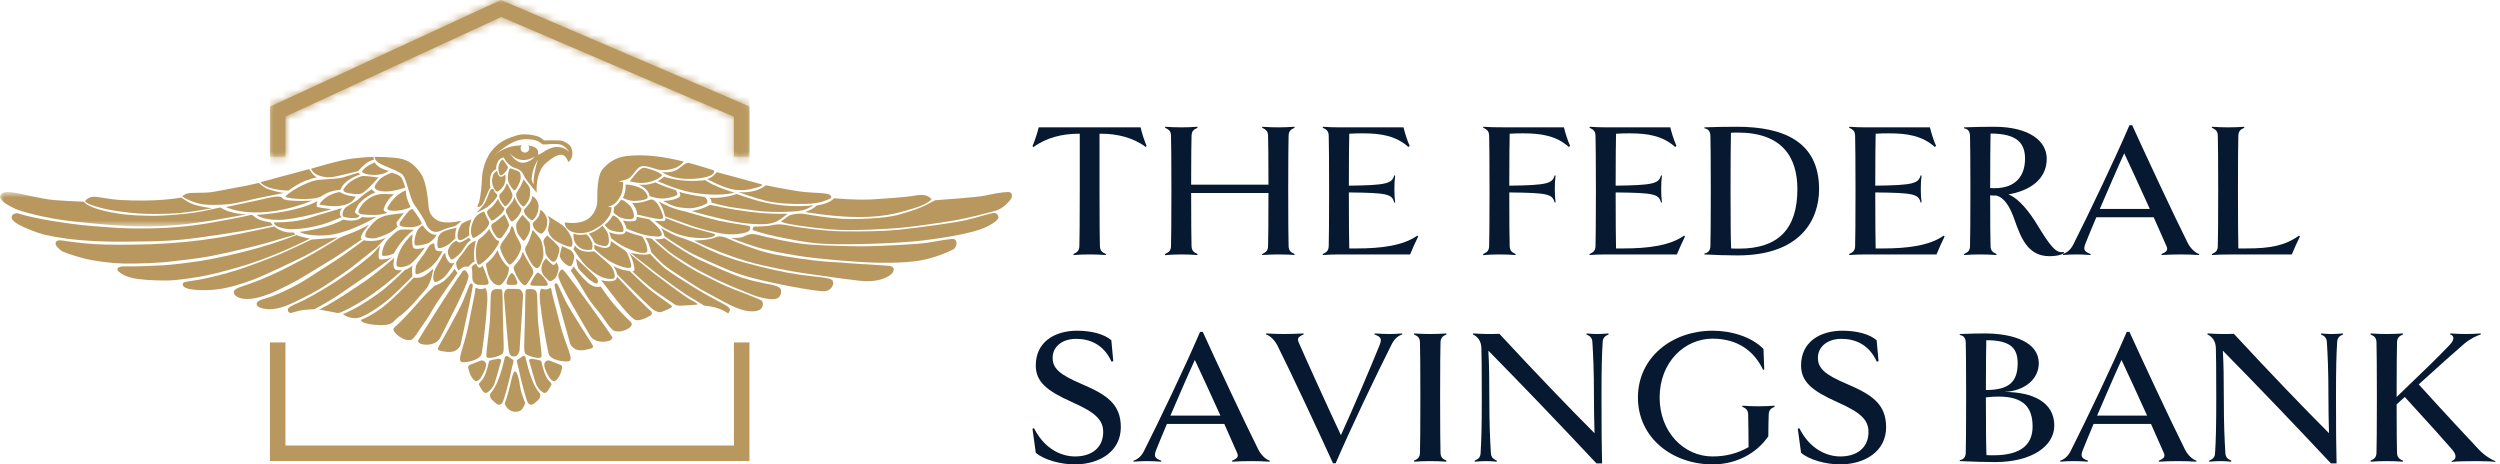 <svg xmlns="http://www.w3.org/2000/svg" width="323" height="60" viewBox="0 0 323 60" fill="none"><g clip-path="url(#clip0_20826_185655)"><path fill-rule="evenodd" clip-rule="evenodd" d="M148.015 18.982C146.388 17.755 144.261 17.279 142.333 17.279H142.058V24.664C142.058 28.544 142.083 30.996 142.107 31.798C142.133 32.398 142.383 32.598 142.884 32.823L142.859 32.949C142.258 32.898 141.407 32.874 140.781 32.874C140.131 32.874 139.33 32.898 138.704 32.949L138.679 32.823C139.204 32.574 139.429 32.398 139.455 31.798C139.48 30.996 139.505 28.544 139.505 24.664V17.279H139.254C137.327 17.279 135.15 17.78 133.522 19.007L133.397 18.881C133.672 18.255 134.073 17.054 134.198 16.453H147.364C147.49 17.054 147.865 18.231 148.141 18.857L148.015 18.982Z" fill="#061931"></path><path fill-rule="evenodd" clip-rule="evenodd" d="M167.264 32.823L167.239 32.949C166.889 32.898 165.788 32.874 165.162 32.874C164.511 32.874 163.71 32.898 163.084 32.949L163.059 32.823C163.584 32.574 163.81 32.398 163.835 31.798C163.86 31.021 163.885 28.669 163.885 24.939H153.897C153.897 28.669 153.923 31.021 153.948 31.798C153.972 32.398 154.223 32.598 154.724 32.823L154.698 32.949C154.098 32.898 153.246 32.874 152.646 32.874C151.97 32.874 151.169 32.898 150.543 32.973L150.518 32.823C151.044 32.574 151.269 32.398 151.294 31.798C151.319 30.996 151.345 28.544 151.345 24.664C151.345 20.759 151.319 18.331 151.294 17.53C151.269 16.929 151.044 16.754 150.518 16.503L150.543 16.378C151.169 16.429 151.97 16.453 152.646 16.453C153.246 16.453 154.098 16.429 154.698 16.378L154.724 16.503C154.223 16.729 153.972 16.929 153.948 17.53C153.923 18.28 153.897 20.433 153.897 23.863H163.885C163.885 20.433 163.86 18.28 163.835 17.53C163.81 16.929 163.584 16.754 163.059 16.503L163.084 16.378C163.71 16.429 164.511 16.453 165.162 16.453C165.788 16.453 166.638 16.429 167.239 16.378L167.264 16.503C166.764 16.729 166.513 16.929 166.488 17.53C166.463 18.331 166.438 20.759 166.438 24.664C166.438 28.544 166.463 30.996 166.488 31.798C166.513 32.398 166.764 32.598 167.264 32.823Z" fill="#061931"></path><path fill-rule="evenodd" clip-rule="evenodd" d="M172.997 32.874C172.347 32.874 171.545 32.898 170.919 32.949L170.895 32.824C171.42 32.574 171.645 32.398 171.67 31.798C171.695 30.997 171.721 28.544 171.721 24.663C171.721 20.759 171.695 18.33 171.67 17.53C171.645 16.929 171.42 16.755 170.895 16.504L170.919 16.378C171.545 16.428 172.347 16.453 172.997 16.453H181.332C181.508 17.154 181.807 18.156 182.134 18.857L181.958 18.983C180.331 17.53 178.378 17.229 176.076 17.229C175.525 17.229 174.925 17.229 174.324 17.279C174.299 18.28 174.273 20.708 174.273 23.987C179.23 23.938 179.855 23.687 180.131 22.66L180.256 22.686C180.181 23.287 180.156 23.712 180.156 24.414C180.156 25.139 180.181 25.565 180.256 26.14L180.131 26.166C179.855 25.064 179.23 24.914 174.273 24.864C174.273 28.343 174.299 31.272 174.324 32.098H175.324C178.378 32.098 181.282 31.748 183.11 30.446L183.234 30.547C182.96 31.096 182.459 32.198 182.183 32.874H172.997Z" fill="#061931"></path><path fill-rule="evenodd" clip-rule="evenodd" d="M202.685 18.982C201.058 17.53 199.106 17.229 196.802 17.229C196.252 17.229 195.651 17.229 195.051 17.279C195.025 18.28 195 20.759 195 23.987C199.956 23.938 200.582 23.687 200.857 22.66L200.983 22.687C200.908 23.286 200.882 23.712 200.882 24.414C200.882 25.139 200.908 25.564 200.983 26.14L200.857 26.166C200.582 25.064 199.956 24.915 195 24.864C195 28.544 195.025 30.996 195.051 31.798C195.075 32.398 195.326 32.598 195.826 32.823L195.801 32.949C195.2 32.898 194.349 32.874 193.724 32.874C193.073 32.874 192.272 32.898 191.646 32.973L191.621 32.823C192.146 32.574 192.372 32.398 192.396 31.798C192.422 30.996 192.447 28.544 192.447 24.664C192.447 20.759 192.422 18.331 192.396 17.53C192.372 16.929 192.146 16.754 191.621 16.503L191.646 16.378C192.272 16.429 193.073 16.453 194.725 16.453H202.059C202.234 17.154 202.534 18.156 202.86 18.857L202.685 18.982Z" fill="#061931"></path><path fill-rule="evenodd" clip-rule="evenodd" d="M207.466 32.874C206.815 32.874 206.015 32.898 205.389 32.949L205.363 32.824C205.889 32.574 206.115 32.398 206.139 31.798C206.164 30.997 206.19 28.544 206.19 24.663C206.19 20.759 206.164 18.33 206.139 17.53C206.115 16.929 205.889 16.755 205.363 16.504L205.389 16.378C206.015 16.428 206.815 16.453 207.466 16.453H215.802C215.977 17.154 216.278 18.156 216.602 18.857L216.428 18.983C214.8 17.53 212.848 17.229 210.545 17.229C209.994 17.229 209.394 17.229 208.793 17.279C208.768 18.28 208.742 20.708 208.742 23.987C213.698 23.938 214.324 23.687 214.6 22.66L214.725 22.686C214.65 23.287 214.625 23.712 214.625 24.414C214.625 25.139 214.65 25.565 214.725 26.14L214.6 26.166C214.324 25.064 213.698 24.914 208.742 24.864C208.742 28.343 208.768 31.272 208.793 32.098H209.794C212.848 32.098 215.751 31.748 217.579 30.446L217.703 30.547C217.429 31.096 216.928 32.198 216.652 32.874H207.466Z" fill="#061931"></path><path fill-rule="evenodd" clip-rule="evenodd" d="M224.513 17.129C224.238 17.129 223.962 17.129 223.637 17.154C223.612 18.756 223.586 20.433 223.586 24.664C223.586 28.544 223.612 30.996 223.661 32.098C224.012 32.123 224.338 32.123 224.688 32.123C229.769 32.123 232.222 29.57 232.222 24.439C232.222 20.259 230.22 17.129 224.513 17.129ZM224.513 32.999C223.011 32.999 221.734 32.949 220.208 32.874V32.748C220.683 32.673 220.958 32.398 220.983 31.798C221.008 30.996 221.034 28.544 221.034 24.664C221.034 20.759 221.008 18.331 220.983 17.53C220.958 16.929 220.683 16.653 220.208 16.579V16.453C221.309 16.404 222.986 16.378 224.438 16.378C230.32 16.378 235.026 18.231 235.026 24.439C235.026 28.443 232.573 32.999 224.513 32.999Z" fill="#061931"></path><path fill-rule="evenodd" clip-rule="evenodd" d="M241.008 32.874C240.357 32.874 239.557 32.898 238.931 32.949L238.905 32.824C239.431 32.574 239.657 32.398 239.681 31.798C239.706 30.997 239.732 28.544 239.732 24.663C239.732 20.759 239.706 18.33 239.681 17.53C239.657 16.929 239.431 16.755 238.905 16.504L238.931 16.378C239.557 16.428 240.357 16.453 241.008 16.453H249.344C249.519 17.154 249.82 18.156 250.144 18.857L249.97 18.983C248.342 17.53 246.39 17.229 244.087 17.229C243.536 17.229 242.936 17.229 242.335 17.279C242.31 18.28 242.284 20.708 242.284 23.987C247.24 23.938 247.866 23.687 248.142 22.66L248.267 22.686C248.192 23.287 248.167 23.712 248.167 24.414C248.167 25.139 248.192 25.565 248.267 26.14L248.142 26.166C247.866 25.064 247.24 24.914 242.284 24.864C242.284 28.343 242.31 31.272 242.335 32.098H243.336C246.39 32.098 249.293 31.748 251.121 30.446L251.245 30.547C250.971 31.096 250.47 32.198 250.194 32.874H241.008Z" fill="#061931"></path><path fill-rule="evenodd" clip-rule="evenodd" d="M257.129 24.289C257.354 24.313 257.53 24.313 257.705 24.313C260.458 24.313 261.635 22.687 261.635 20.508C261.635 18.48 260.583 17.255 257.179 17.255C257.154 18.255 257.129 21.409 257.129 24.289ZM266.666 32.698C266.215 33.024 265.365 33.099 264.788 33.099C261.96 33.099 261.084 30.671 260.258 28.343C259.732 26.841 259.006 25.514 257.905 25.265C257.63 25.265 257.379 25.265 257.129 25.239C257.129 28.544 257.154 30.996 257.179 31.798C257.204 32.398 257.455 32.598 257.955 32.823L257.93 32.949C257.329 32.898 256.478 32.874 255.828 32.874C255.202 32.874 254.401 32.898 253.775 32.949L253.75 32.823C254.275 32.574 254.501 32.398 254.525 31.798C254.551 30.996 254.576 28.544 254.576 24.664C254.576 20.759 254.551 18.331 254.525 17.53C254.501 16.929 254.226 16.653 253.75 16.579V16.453C254.851 16.404 256.453 16.378 257.63 16.378C262.235 16.378 264.438 18.255 264.438 20.508C264.438 23.212 262.185 24.664 259.482 25.115C260.858 25.64 262.235 27.418 263.261 29.119C264.963 31.922 265.689 32.774 266.64 32.548L266.666 32.698Z" fill="#061931"></path><path fill-rule="evenodd" clip-rule="evenodd" d="M277.754 26.992C276.579 24.414 275.251 21.484 274.45 19.807C273.625 21.585 272.398 24.439 271.297 26.992H277.754ZM284.138 32.824L284.112 32.949C283.386 32.898 282.51 32.874 281.759 32.874C281.009 32.874 279.932 32.898 279.282 32.949L279.256 32.824C279.958 32.523 280.133 32.299 279.907 31.798C279.657 31.222 279.031 29.795 278.255 28.068H270.846C270.27 29.419 269.795 30.596 269.469 31.397C269.119 32.272 269.269 32.499 270.12 32.824L270.095 32.949C269.469 32.898 268.869 32.874 268.268 32.874C267.642 32.874 267.117 32.898 266.541 32.949L266.516 32.824C266.991 32.674 267.492 32.323 267.867 31.598C269.995 27.367 273.249 20.558 275.126 16.177H275.477C277.128 19.807 280.883 27.867 282.66 31.397C283.036 32.122 283.637 32.674 284.138 32.824Z" fill="#061931"></path><path fill-rule="evenodd" clip-rule="evenodd" d="M297.154 30.547C296.879 31.096 296.378 32.197 296.103 32.874H288.744C287.217 32.874 286.416 32.898 285.791 32.949L285.765 32.823C286.291 32.574 286.517 32.424 286.541 31.798C286.566 30.996 286.591 28.544 286.591 24.664C286.591 20.759 286.566 18.331 286.541 17.53C286.517 16.929 286.291 16.754 285.765 16.503L285.791 16.378C286.416 16.429 287.217 16.453 287.892 16.453C288.493 16.453 289.345 16.429 289.945 16.378L289.97 16.503C289.47 16.729 289.219 16.929 289.195 17.53C289.169 18.331 289.144 20.759 289.144 24.664C289.144 28.544 289.169 30.47 289.195 32.098H290.27C293.299 32.098 295.202 31.748 297.03 30.445L297.154 30.547Z" fill="#061931"></path><path fill-rule="evenodd" clip-rule="evenodd" d="M138.854 60C137.051 60 134.898 59.425 133.822 58.499L133.396 55.394L133.597 55.32C134.924 57.973 137.076 58.973 138.903 58.973C141.031 58.973 142.533 57.847 142.533 55.82C142.533 54.193 141.457 53.266 138.478 51.939C135.174 50.463 133.822 49.286 133.822 47.209C133.822 44.205 136.225 42.728 139.179 42.728C141.056 42.728 142.684 43.18 143.585 43.956L143.835 46.659L143.609 46.734C142.608 44.507 140.806 43.78 139.054 43.78C137.126 43.78 136 44.881 136 46.208C136 47.585 136.851 48.385 139.805 49.637C142.959 50.989 144.811 52.19 144.811 55.194C144.811 58.323 142.058 60 138.854 60Z" fill="#061931"></path><path fill-rule="evenodd" clip-rule="evenodd" d="M157.677 53.693C156.501 51.115 155.173 48.185 154.373 46.508C153.547 48.286 152.32 51.14 151.219 53.693H157.677ZM164.06 59.524L164.035 59.65C163.309 59.599 162.433 59.575 161.682 59.575C160.931 59.575 159.855 59.599 159.204 59.65L159.178 59.524C159.88 59.224 160.055 59 159.829 58.499C159.579 57.922 158.953 56.496 158.178 54.769H150.768C150.192 56.12 149.717 57.297 149.391 58.098C149.041 58.973 149.192 59.2 150.042 59.524L150.017 59.65C149.391 59.599 148.791 59.575 148.19 59.575C147.564 59.575 147.039 59.599 146.463 59.65L146.438 59.524C146.914 59.374 147.415 59.024 147.789 58.299C149.918 54.068 153.172 47.259 155.049 42.878H155.399C157.051 46.508 160.806 54.568 162.583 58.098C162.959 58.823 163.559 59.374 164.06 59.524Z" fill="#061931"></path><path fill-rule="evenodd" clip-rule="evenodd" d="M181.182 43.204C180.706 43.354 180.206 43.705 179.83 44.431C177.702 48.661 174.449 55.469 172.571 59.85H172.221C170.568 56.221 166.813 48.16 165.036 44.63C164.662 43.905 164.06 43.354 163.56 43.204L163.585 43.079C164.311 43.129 165.337 43.154 165.837 43.154C166.338 43.154 167.765 43.129 168.415 43.079L168.441 43.204C167.74 43.504 167.565 43.731 167.79 44.231C168.415 45.708 171.77 53.092 173.247 56.221C174.648 53.191 177.252 47.059 178.228 44.63C178.578 43.755 178.428 43.531 177.577 43.204L177.602 43.079C178.379 43.129 179.079 43.154 179.58 43.154C180.08 43.154 180.506 43.129 181.156 43.079L181.182 43.204Z" fill="#061931"></path><path fill-rule="evenodd" clip-rule="evenodd" d="M186.865 59.65C186.264 59.599 185.412 59.575 184.787 59.575C184.137 59.575 183.335 59.599 182.709 59.65L182.685 59.524C183.21 59.275 183.436 59.099 183.46 58.499C183.485 57.697 183.511 55.245 183.511 51.364C183.511 47.459 183.485 45.031 183.46 44.231C183.436 43.63 183.21 43.455 182.685 43.204L182.709 43.079C183.335 43.13 184.137 43.154 184.787 43.154C185.412 43.154 186.264 43.13 186.865 43.079L186.89 43.204C186.388 43.429 186.138 43.63 186.114 44.231C186.089 45.031 186.063 47.459 186.063 51.364C186.063 55.245 186.089 57.697 186.114 58.499C186.138 59.099 186.388 59.299 186.89 59.524L186.865 59.65Z" fill="#061931"></path><path fill-rule="evenodd" clip-rule="evenodd" d="M207.84 43.204C207.34 43.429 207.09 43.63 207.064 44.231C206.964 45.858 206.915 47.459 206.915 51.364C206.915 55.245 206.94 58.248 206.99 59.874H206.264C201.432 54.718 196.878 49.963 192.296 45.307C192.396 46.959 192.422 48.836 192.422 51.364C192.422 54.994 192.522 56.871 192.622 58.499C192.647 59.099 192.922 59.299 193.398 59.524L193.373 59.65C192.897 59.599 192.396 59.575 191.996 59.575C191.621 59.575 191.145 59.599 190.544 59.65L190.519 59.524C191.045 59.275 191.27 59.099 191.295 58.499C191.395 56.871 191.446 55.245 191.446 51.364C191.446 47.459 191.42 45.657 191.395 44.981C191.371 44.081 190.944 43.504 190.294 43.204L190.319 43.079C191.17 43.129 191.82 43.154 192.222 43.154C192.722 43.154 193.223 43.154 193.723 43.129C198.429 48.211 202.784 52.741 206.013 55.97C205.964 54.568 205.939 52.592 205.939 51.364C205.939 47.735 205.838 45.858 205.738 44.231C205.713 43.63 205.438 43.429 204.962 43.204L204.987 43.079C205.463 43.129 205.964 43.154 206.364 43.154C206.739 43.154 207.215 43.129 207.816 43.079L207.84 43.204Z" fill="#061931"></path><path fill-rule="evenodd" clip-rule="evenodd" d="M229.293 52.541C228.792 52.766 228.542 52.966 228.517 53.568C228.492 54.344 228.467 55.37 228.467 56.371C226.89 58.649 224.262 60 221.258 60C216.102 60 211.621 56.595 211.621 51.364C211.621 46.109 216.102 42.728 221.258 42.728C223.736 42.728 226.314 43.53 227.841 45.082L227.941 47.735L227.792 47.785C226.615 45.307 224.462 43.755 221.258 43.755C217.654 43.755 214.425 46.783 214.425 51.364C214.425 55.87 217.604 58.973 221.258 58.973C223.01 58.973 224.488 58.574 225.914 57.772C225.914 56.697 225.889 54.344 225.864 53.568C225.84 52.966 225.613 52.792 225.088 52.541L225.113 52.416C225.739 52.466 226.54 52.491 227.191 52.491C227.816 52.491 228.667 52.466 229.268 52.416L229.293 52.541Z" fill="#061931"></path><path fill-rule="evenodd" clip-rule="evenodd" d="M237.73 60C235.927 60 233.774 59.425 232.698 58.499L232.272 55.394L232.473 55.32C233.8 57.973 235.952 58.973 237.779 58.973C239.907 58.973 241.409 57.847 241.409 55.82C241.409 54.193 240.333 53.266 237.354 51.939C234.05 50.463 232.698 49.286 232.698 47.209C232.698 44.205 235.101 42.728 238.055 42.728C239.932 42.728 241.56 43.18 242.461 43.956L242.711 46.659L242.485 46.734C241.484 44.507 239.682 43.78 237.93 43.78C236.002 43.78 234.876 44.881 234.876 46.208C234.876 47.585 235.727 48.385 238.681 49.637C241.835 50.989 243.687 52.19 243.687 55.194C243.687 58.323 240.934 60 237.73 60Z" fill="#061931"></path><path fill-rule="evenodd" clip-rule="evenodd" d="M258.205 51.239C257.704 51.239 257.154 51.265 256.578 51.34V51.741C256.578 55.244 256.603 57.697 256.653 58.799C256.954 58.823 257.279 58.823 257.554 58.823C261.309 58.823 262.61 57.272 262.61 55.119C262.61 52.691 261.509 51.239 258.205 51.239ZM256.629 43.956C256.603 45.456 256.578 47.134 256.578 50.388C259.506 50.388 260.683 49.387 260.683 46.935C260.683 44.956 259.733 43.956 256.629 43.956ZM257.78 59.7C256.503 59.7 254.726 59.65 253.199 59.575V59.449C253.675 59.374 253.95 59.099 253.975 58.499C254 57.697 254.025 55.244 254.025 51.364C254.025 47.46 254 45.031 253.975 44.231C253.95 43.63 253.675 43.355 253.199 43.279V43.154C254.301 43.105 255.977 43.079 256.378 43.079C260.258 43.079 263.412 44.256 263.412 46.935C263.412 48.962 261.61 50.514 258.956 50.639C262.636 50.639 265.414 51.966 265.414 54.969C265.414 57.722 262.385 59.7 257.78 59.7Z" fill="#061931"></path><path fill-rule="evenodd" clip-rule="evenodd" d="M277.404 53.693C276.228 51.115 274.9 48.185 274.1 46.508C273.274 48.286 272.048 51.14 270.946 53.693H277.404ZM283.787 59.524L283.762 59.65C283.036 59.599 282.16 59.575 281.409 59.575C280.658 59.575 279.582 59.599 278.931 59.65L278.906 59.524C279.607 59.224 279.782 59 279.556 58.499C279.306 57.922 278.68 56.496 277.905 54.769H270.495C269.919 56.12 269.444 57.297 269.118 58.098C268.768 58.973 268.919 59.2 269.769 59.524L269.744 59.65C269.118 59.599 268.518 59.575 267.917 59.575C267.291 59.575 266.766 59.599 266.19 59.65L266.166 59.524C266.641 59.374 267.142 59.024 267.517 58.299C269.645 54.068 272.899 47.259 274.776 42.878H275.126C276.778 46.508 280.533 54.568 282.31 58.098C282.686 58.823 283.286 59.374 283.787 59.524Z" fill="#061931"></path><path fill-rule="evenodd" clip-rule="evenodd" d="M302.735 43.204C302.235 43.429 301.985 43.63 301.96 44.231C301.859 45.858 301.81 47.459 301.81 51.364C301.81 55.245 301.835 58.248 301.885 59.874H301.159C296.328 54.718 291.773 49.963 287.191 45.307C287.291 46.959 287.317 48.836 287.317 51.364C287.317 54.994 287.417 56.871 287.517 58.499C287.542 59.099 287.817 59.299 288.293 59.524L288.268 59.65C287.792 59.599 287.291 59.575 286.892 59.575C286.516 59.575 286.04 59.599 285.439 59.65L285.414 59.524C285.94 59.275 286.165 59.099 286.19 58.499C286.29 56.871 286.341 55.245 286.341 51.364C286.341 47.459 286.315 45.657 286.29 44.981C286.266 44.081 285.839 43.504 285.189 43.204L285.214 43.079C286.065 43.129 286.715 43.154 287.117 43.154C287.617 43.154 288.118 43.154 288.618 43.129C293.324 48.211 297.679 52.741 300.908 55.97C300.859 54.568 300.834 52.592 300.834 51.364C300.834 47.735 300.734 45.858 300.633 44.231C300.608 43.63 300.333 43.429 299.857 43.204L299.882 43.079C300.358 43.129 300.859 43.154 301.259 43.154C301.634 43.154 302.11 43.129 302.711 43.079L302.735 43.204Z" fill="#061931"></path><path fill-rule="evenodd" clip-rule="evenodd" d="M322.412 59.575L322.386 59.674C321.936 59.599 320.359 59.575 319.858 59.575C319.383 59.575 317.205 59.599 316.78 59.674L316.754 59.575C317.33 59.35 317.48 58.874 316.829 58.098C315.753 56.847 313.926 54.819 310.697 51.29C310.371 51.589 310.021 51.915 309.645 52.241C309.645 55.619 309.671 57.748 309.696 58.499C309.721 59.099 309.971 59.299 310.472 59.525L310.447 59.65C309.846 59.599 308.994 59.575 308.37 59.575C307.718 59.575 306.917 59.599 306.292 59.65L306.266 59.525C306.792 59.275 307.018 59.099 307.042 58.499C307.067 57.697 307.093 55.244 307.093 51.364C307.093 47.46 307.067 45.031 307.042 44.231C307.018 43.63 306.792 43.456 306.266 43.205L306.292 43.079C306.917 43.129 307.718 43.154 308.37 43.154C308.994 43.154 309.846 43.129 310.447 43.079L310.472 43.205C309.971 43.429 309.721 43.63 309.696 44.231C309.671 45.031 309.645 47.435 309.645 51.29C313.075 48.011 315.252 45.882 316.479 44.581C317.155 43.881 317.104 43.379 316.555 43.205L316.579 43.079C317.255 43.129 318.056 43.154 318.556 43.154C319.032 43.154 319.908 43.129 320.509 43.079L320.534 43.205C320.058 43.355 319.182 43.731 318.356 44.431C316.704 45.882 315.603 46.834 312.499 49.663C315.853 53.367 318.807 56.521 320.284 58.098C320.96 58.823 321.936 59.425 322.412 59.575Z" fill="#061931"></path><mask id="mask0_20826_185655" style="mask-type:luminance" maskUnits="userSpaceOnUse" x="34" y="0" width="63" height="21"><path d="M34.877 0H96.829V20.262H34.877V0Z" fill="#B8985F"></path></mask><g mask="url(#mask0_20826_185655)"><path fill-rule="evenodd" clip-rule="evenodd" d="M34.877 13.778V20.262H36.88V15.06L64.758 2.193L94.827 15.078V20.262H96.829V13.758L64.729 0L34.877 13.778Z" fill="#B8985F"></path></g><mask id="mask1_20826_185655" style="mask-type:luminance" maskUnits="userSpaceOnUse" x="34" y="0" width="63" height="21"><path d="M64.729 0L34.877 13.777V20.262H36.88V15.059L64.758 2.193L94.827 15.079V20.262H96.829V13.758L64.729 0Z" fill="#B8985F"></path></mask><g mask="url(#mask1_20826_185655)"><path fill-rule="evenodd" clip-rule="evenodd" d="M34.877 21.857H96.829V0H34.877V21.857Z" fill="#B8985F"></path></g><path fill-rule="evenodd" clip-rule="evenodd" d="M94.827 44.242V57.559H36.88V44.242H34.877V59.562H96.829V44.242H94.827Z" fill="#B8985F"></path><path fill-rule="evenodd" clip-rule="evenodd" d="M60.701 47.144C60.542 47.207 60.453 47.376 60.493 47.542C60.563 47.833 60.686 48.277 60.841 48.558C61.086 49.005 61.332 49.251 61.522 49.239C61.712 49.228 61.992 49.094 62.282 48.535C62.424 48.262 62.768 47.672 62.804 47.162C62.835 46.722 62.37 46.422 61.984 46.636L60.701 47.144Z" fill="#B8985F"></path><path fill-rule="evenodd" clip-rule="evenodd" d="M62.147 49.261C62.058 49.348 61.819 49.579 61.873 49.69C61.951 49.852 62.069 50.081 62.203 50.274C62.428 50.6 62.616 50.956 63.041 50.654C63.465 50.352 63.722 49.95 63.856 49.637C63.965 49.383 64.545 47.346 64.758 46.592C64.802 46.436 64.604 46.387 64.448 46.344L63.702 46.474C63.411 46.604 63.216 46.474 63.151 46.798C63.004 47.535 62.665 48.754 62.147 49.261Z" fill="#B8985F"></path><path fill-rule="evenodd" clip-rule="evenodd" d="M63.313 51.012C63.313 51.012 63.254 51.342 63.573 51.661C63.897 51.985 64.177 52.207 64.303 52.252C64.642 52.374 64.844 52.207 64.999 51.855C65.166 51.474 65.615 49.78 65.842 48.873C65.923 48.548 66.134 47.462 66.338 46.736C66.37 46.62 66.32 46.501 66.217 46.44C66.068 46.353 65.849 46.215 65.648 46.053C65.498 45.932 65.264 45.989 65.221 46.177C64.221 50.591 63.346 50.558 63.313 51.012Z" fill="#B8985F"></path><path fill-rule="evenodd" clip-rule="evenodd" d="M72.419 47.144C72.578 47.207 72.667 47.376 72.627 47.542C72.557 47.833 72.434 48.277 72.279 48.558C72.033 49.005 71.788 49.251 71.597 49.239C71.407 49.228 71.128 49.094 70.838 48.535C70.696 48.262 70.351 47.672 70.315 47.162C70.284 46.722 70.75 46.422 71.135 46.636L72.419 47.144Z" fill="#B8985F"></path><path fill-rule="evenodd" clip-rule="evenodd" d="M70.973 49.261C71.061 49.348 71.3 49.579 71.247 49.69C71.169 49.852 71.05 50.081 70.917 50.274C70.692 50.6 70.504 50.956 70.079 50.654C69.654 50.352 69.398 49.95 69.263 49.637C69.154 49.383 68.575 47.346 68.362 46.592C68.318 46.436 68.515 46.387 68.672 46.344L69.417 46.474C69.709 46.604 69.903 46.474 69.969 46.798C70.115 47.535 70.455 48.754 70.973 49.261Z" fill="#B8985F"></path><path fill-rule="evenodd" clip-rule="evenodd" d="M69.806 51.012C69.806 51.012 69.866 51.342 69.547 51.661C69.223 51.985 68.943 52.207 68.816 52.252C68.477 52.374 68.275 52.207 68.12 51.855C67.953 51.474 67.504 49.78 67.278 48.873C67.197 48.548 66.985 47.462 66.782 46.736C66.749 46.62 66.799 46.501 66.903 46.44C67.052 46.353 67.271 46.215 67.472 46.053C67.622 45.932 67.856 45.989 67.899 46.177C68.899 50.591 69.774 50.558 69.806 51.012Z" fill="#B8985F"></path><path fill-rule="evenodd" clip-rule="evenodd" d="M65.939 49.651C65.939 49.651 66.245 48.023 66.523 47.997C66.879 47.965 67.106 49.391 67.106 49.391C67.106 49.391 67.236 50.331 67.401 50.833C67.559 51.312 67.852 52.049 67.852 52.049C67.852 52.049 67.77 52.366 67.625 52.601C67.48 52.835 67.423 52.945 67.178 53.079C66.932 53.213 66.462 53.258 66.138 53.124C65.814 52.99 65.63 52.839 65.447 52.598C65.256 52.347 65.207 52.115 65.207 52.115C65.207 52.115 65.535 51.373 65.939 49.651Z" fill="#B8985F"></path><path fill-rule="evenodd" clip-rule="evenodd" d="M45.627 20.47C43.838 20.673 40.191 21.804 40.191 21.804C40.292 22.091 40.63 22.445 41.019 22.614C41.406 22.783 42.132 22.952 42.74 22.901C43.348 22.851 46.269 22.108 46.269 22.108C47.518 20.622 48.278 20.673 48.278 20.673V20.267C48.278 20.267 47.417 20.267 45.627 20.47Z" fill="#B8985F"></path><path fill-rule="evenodd" clip-rule="evenodd" d="M33.64 23.543C34.467 24.607 37.287 24.624 37.287 24.624C37.405 24.505 37.843 24.184 38.756 23.679C39.668 23.172 40.951 22.911 40.951 22.911C40.41 22.7 39.954 21.838 39.954 21.838L33.64 23.543Z" fill="#B8985F"></path><path fill-rule="evenodd" clip-rule="evenodd" d="M31.343 24.083C30.922 24.134 28.254 24.691 27.309 24.826C26.363 24.962 24.81 24.86 24.286 24.979C23.763 25.096 23.544 25.383 23.544 25.383C23.982 25.704 25.113 26.227 26.11 26.38C27.106 26.532 28.389 26.481 29.503 26.38C30.617 26.278 32.678 25.721 33.64 25.535C34.602 25.349 36.679 24.928 36.679 24.928C36.071 24.86 35.177 24.624 34.619 24.422C34.062 24.218 33.42 23.627 33.42 23.627C33.42 23.627 31.766 24.033 31.343 24.083Z" fill="#B8985F"></path><path fill-rule="evenodd" clip-rule="evenodd" d="M11.91 25.434C11.302 25.535 10.981 25.974 10.981 25.974C11.15 26.262 11.826 26.548 13.227 26.903C14.628 27.258 16.688 27.494 17.837 27.579C18.985 27.662 21.491 27.692 23.323 27.511C25.152 27.33 27.41 26.903 27.41 26.903C27.089 26.869 25.704 26.666 24.927 26.38C24.151 26.093 23.442 25.518 23.442 25.518C23.442 25.518 22.733 25.67 21.146 25.805C19.558 25.941 17.397 25.941 15.608 25.84C14.014 25.749 12.809 25.418 12.135 25.418C12.052 25.418 11.977 25.423 11.91 25.434Z" fill="#B8985F"></path><mask id="mask2_20826_185655" style="mask-type:luminance" maskUnits="userSpaceOnUse" x="0" y="24" width="32" height="6"><path d="M0 24.808H31.902V29.256H0V24.808Z" fill="#B8985F"></path></mask><g mask="url(#mask2_20826_185655)"><path fill-rule="evenodd" clip-rule="evenodd" d="M0.04 25.248C-0.264 25.873 1.239 26.632 1.947 26.97C2.657 27.308 5.977 28.246 9.597 28.625C13.463 29.031 16.89 29.357 20.322 29.227C24.146 29.081 26.711 28.638 31.902 27.688C31.902 27.688 29.791 27.696 28.474 26.801C28.474 26.801 26.261 27.308 25.096 27.477C23.931 27.646 21.315 27.883 20.014 27.883C18.715 27.883 16.823 27.835 15.388 27.614C13.953 27.393 11.437 26.886 10.829 26.059C10.829 26.059 7.436 25.941 6.186 25.755C4.937 25.569 2.404 24.962 1.88 24.894C1.65 24.864 1.324 24.808 1.006 24.808C0.603 24.808 0.21 24.899 0.04 25.248Z" fill="#B8985F"></path></g><path fill-rule="evenodd" clip-rule="evenodd" d="M1.509 28.135C1.576 28.71 2.821 29.268 4.093 29.773C5.325 30.263 6.219 30.499 8.55 30.82C10.88 31.141 13.666 31.259 16.282 31.225C18.9 31.192 21.088 31.197 23.543 30.955C26.126 30.701 30.55 29.976 31.732 29.773C32.914 29.57 35.244 29.097 35.244 29.097C35.244 29.097 35.041 28.862 34.974 28.726C34.974 28.726 33.505 28.558 32.914 28.034C32.914 28.034 32.661 27.747 32.458 27.764C32.255 27.781 31.546 28 30.178 28.237C28.811 28.473 26.143 29.086 22.918 29.336C19.693 29.587 18.072 29.503 16.756 29.503C15.439 29.503 11.741 29.205 10.457 29.064C9.029 28.907 4.767 28.355 2.235 27.545C2.235 27.545 1.442 27.561 1.509 28.135Z" fill="#B8985F"></path><path fill-rule="evenodd" clip-rule="evenodd" d="M28.338 30.685C25.487 31.155 22.545 31.441 19.66 31.547C16.688 31.655 13.7 31.631 12.298 31.547C10.897 31.462 8.871 31.208 8.043 31.074C7.216 30.938 7.132 31.352 7.199 31.593C7.266 31.833 7.774 32.356 8.195 32.543C8.617 32.728 10.019 33.184 11.049 33.438C12.079 33.691 14.037 33.994 15.929 34.045C17.82 34.096 20.64 33.943 21.568 33.842C22.496 33.741 25.35 33.438 27.173 33.1C28.997 32.762 33.64 31.648 34.45 31.394C35.261 31.141 38.148 30.314 38.148 30.314L37.929 30.026C37.929 30.026 36.578 30.24 35.447 29.255C35.447 29.255 31.258 30.205 28.338 30.685Z" fill="#B8985F"></path><path fill-rule="evenodd" clip-rule="evenodd" d="M35.468 31.386C34.48 31.696 33.195 32.101 31.453 32.538C29.712 32.975 27.224 33.52 25.736 33.741C24.248 33.963 22.049 34.231 21.127 34.273C20.442 34.304 17.378 34.467 16.232 34.417C15.086 34.366 15.042 34.811 15.288 35.045C15.536 35.28 16.224 35.852 17.87 36.054C19.516 36.256 20.909 36.24 21.854 36.232C22.8 36.223 25.254 35.868 26.413 35.641C28.224 35.286 30.961 34.486 31.808 34.222C35.927 32.939 40.046 30.829 40.046 30.829C40.046 30.829 38.942 30.648 38.316 30.365C38.316 30.365 36.455 31.075 35.468 31.386Z" fill="#B8985F"></path><path fill-rule="evenodd" clip-rule="evenodd" d="M40.698 30.917C40.253 30.926 40.241 30.955 40.045 31.044C39.849 31.132 38.256 31.897 37.025 32.462C35.879 32.988 34.249 33.609 33.274 33.964C32.299 34.319 31.091 34.788 29.412 35.258C28.168 35.607 26.498 35.999 25.806 36.121C24.78 36.303 23.957 36.376 23.741 36.501C23.526 36.628 23.526 37.021 24.084 37.236C24.64 37.451 26.325 37.589 27.933 37.4C29.668 37.198 31.238 36.679 32.732 36.121C34.227 35.565 38.418 33.551 39.393 33.057C40.368 32.563 43.623 30.677 43.623 30.677C43.623 30.677 41.146 30.908 40.698 30.917Z" fill="#B8985F"></path><path fill-rule="evenodd" clip-rule="evenodd" d="M45.735 29.978C44.843 30.339 44.045 30.611 43.785 30.769C43.526 30.928 42.025 31.846 41.341 32.258C40.657 32.669 39.879 33.1 39.252 33.429C38.625 33.758 37.105 34.569 36.352 34.929C35.598 35.29 34.672 35.717 33.952 36.012C33.246 36.302 32.319 36.664 31.736 36.848C31.153 37.031 30.328 37.271 30.226 37.645C30.125 38.019 30.501 38.5 31.578 38.614C32.654 38.728 33.986 38.285 34.719 38C36.156 37.439 38.367 36.263 39.068 35.828C39.835 35.353 42.038 34.05 43.266 33.27C44.494 32.492 46.747 30.925 46.747 30.925C46.747 30.925 46.605 30.855 46.609 30.742C46.618 30.5 46.856 30.073 47.033 29.845C47.21 29.617 47.679 29.015 47.679 29.015C47.679 29.015 46.628 29.617 45.735 29.978Z" fill="#B8985F"></path><path fill-rule="evenodd" clip-rule="evenodd" d="M48.728 31.069C47.968 31.196 47.248 31.116 47.025 31.038C47.025 31.038 44.998 32.519 44.277 33.032C43.555 33.545 42.182 34.396 41.453 34.868C40.781 35.304 39.087 36.464 37.635 37.172C36.202 37.873 35.501 38.205 34.235 38.579C33.766 38.717 33.285 38.848 33.178 39.167C33.071 39.48 33.389 39.727 33.937 39.851C34.51 39.98 35.362 40.06 36.723 39.591C38.084 39.123 40.757 37.66 41.352 37.306C41.947 36.951 44.612 35.172 45.391 34.564C46.17 33.956 48.398 32.203 48.588 32.038C48.779 31.873 49.881 30.677 49.881 30.677C49.881 30.677 49.488 30.942 48.728 31.069Z" fill="#B8985F"></path><path fill-rule="evenodd" clip-rule="evenodd" d="M47.764 33.146C47.143 33.678 46.053 34.515 45.389 34.995C44.718 35.481 43.357 36.421 42.622 36.864C41.888 37.307 40.241 38.294 39.33 38.749C38.419 39.205 37.557 39.503 37.329 39.743C37.101 39.984 37.184 40.255 37.348 40.369C37.513 40.483 37.652 40.419 37.868 40.369C38.082 40.318 38.615 40.115 39.185 40.052C39.754 39.989 40.324 39.963 40.628 39.95C40.628 39.95 42.546 38.908 43.496 38.275C44.446 37.641 47.422 35.577 48.105 35.108C48.789 34.641 50.79 33.159 50.79 33.159C50.79 33.159 50.36 33.425 49.79 33.488C49.22 33.551 49.055 33.526 48.979 33.425C48.903 33.324 48.891 32.652 48.979 32.323C49.068 31.994 49.119 31.715 49.119 31.715C49.119 31.715 48.384 32.615 47.764 33.146Z" fill="#B8985F"></path><path fill-rule="evenodd" clip-rule="evenodd" d="M47.232 36.274C45.757 37.272 43.475 38.854 41.258 39.996C41.258 39.996 43.299 40.383 43.623 40.44C43.946 40.497 45.278 39.765 46.437 39.093C48.814 37.717 51.554 35.294 51.96 34.907C51.96 34.907 51.334 34.965 51.098 34.822C50.988 34.755 50.659 34.515 50.963 33.301C50.963 33.301 48.59 35.353 47.232 36.274Z" fill="#B8985F"></path><path fill-rule="evenodd" clip-rule="evenodd" d="M52.322 34.868C52.322 34.868 50.36 36.856 48.929 37.882C47.498 38.908 46.079 39.82 44.306 40.593C44.306 40.593 45.421 41.465 46.674 40.946C47.928 40.427 49.409 39.351 50.321 38.566C51.233 37.78 53.297 35.691 53.297 35.691C53.297 35.691 53.157 34.945 53.297 34.324C53.297 34.324 52.77 34.754 52.322 34.868Z" fill="#B8985F"></path><path fill-rule="evenodd" clip-rule="evenodd" d="M54.64 35.729C54.082 35.995 53.45 35.869 53.45 35.869C53.45 35.869 51.158 38.338 49.587 39.579C48.016 40.82 46.609 41.339 46.609 41.339C46.835 42.01 49.591 42.118 50.25 41.903C50.908 41.688 50.744 41.507 51.859 40.672C52.973 39.836 54.319 38.152 55.041 37.329C55.762 36.506 55.982 34.717 55.982 34.717C55.982 34.717 55.197 35.463 54.64 35.729Z" fill="#B8985F"></path><path fill-rule="evenodd" clip-rule="evenodd" d="M57.075 36.493C56.467 36.865 56.197 36.872 56.197 36.872C56.197 36.872 55.062 37.905 54.383 38.698C53.282 39.984 51.802 41.59 50.93 42.325C50.349 42.814 52.547 44.478 53.329 43.783C53.621 43.524 54.087 42.776 54.431 42.259C54.798 41.709 55.227 41.196 55.825 40.12C56.477 38.945 59.118 35.277 59.118 35.277L58.712 34.717C58.477 35.218 57.682 36.122 57.075 36.493Z" fill="#B8985F"></path><path fill-rule="evenodd" clip-rule="evenodd" d="M59.768 35.058C58.575 36.648 54.15 43.712 54.01 44.01C53.972 44.091 54.107 44.367 54.496 44.464C55.299 44.665 56.483 44.469 56.881 43.627C57.259 42.829 60.614 36.622 60.533 35.608C60.529 35.562 60.293 34.91 60 34.91C59.925 34.91 59.847 34.952 59.768 35.058Z" fill="#B8985F"></path><path fill-rule="evenodd" clip-rule="evenodd" d="M60.594 36.985C60.532 37.148 59.89 38.734 59.829 38.882C59.326 40.12 56.648 44.829 56.648 44.829C56.469 45.243 56.598 45.301 57.543 45.437C58.236 45.536 59.021 45.5 59.489 44.626C59.489 44.626 61.096 37.419 61.084 36.862C61.082 36.785 61.002 36.625 60.887 36.625C60.801 36.625 60.698 36.712 60.594 36.985Z" fill="#B8985F"></path><path fill-rule="evenodd" clip-rule="evenodd" d="M73.743 34.977C73.743 34.977 74.752 36.384 75.405 37.559C76.002 38.635 76.702 39.536 77.318 40.249C78.056 41.105 78.822 42.605 79.457 42.778C80.467 43.054 82.059 42.173 81.522 41.635C80.635 40.748 80.39 40.565 79.288 39.28C78.608 38.486 77.605 37.015 77.605 37.015C77.605 37.015 76.867 37.324 75.953 36.526C75.417 36.057 74.384 34.917 74.148 34.415L73.743 34.977Z" fill="#B8985F"></path><path fill-rule="evenodd" clip-rule="evenodd" d="M61.398 37.404C61.386 37.961 61.117 38.92 60.565 41.838C60.015 44.755 58.88 46.733 59.755 46.798C60.304 46.838 62.089 46.538 62.251 45.631C62.251 45.631 62.769 42.184 62.9 39.699C63.094 37.883 62.813 37.417 62.762 37.264C62.74 37.199 62.63 37.247 62.466 37.295C62.252 37.358 61.949 37.42 61.635 37.23C61.6 37.209 61.569 37.2 61.542 37.2C61.451 37.2 61.4 37.301 61.398 37.404Z" fill="#B8985F"></path><path fill-rule="evenodd" clip-rule="evenodd" d="M79.481 36.184C78.822 36.551 77.657 36.184 77.657 36.184C77.657 36.184 79.802 39.009 80.409 39.701C81.017 40.394 81.777 41.322 82.233 41.372C82.689 41.423 83.364 41.153 83.938 40.832C84.512 40.512 84.09 40.157 83.769 39.901C83.449 39.644 83.229 39.346 82.588 38.753C81.946 38.161 79.734 35.751 79.734 35.751C79.666 36.104 79.481 36.184 79.481 36.184Z" fill="#B8985F"></path><path fill-rule="evenodd" clip-rule="evenodd" d="M79.734 35.463C79.734 35.463 80.41 36.131 80.739 36.451C81.142 36.845 82.132 37.869 82.689 38.401C83.246 38.933 84.209 39.887 84.386 39.997C84.563 40.107 85.094 40.453 85.526 40.284C85.807 40.173 86.843 39.769 86.843 39.611C86.843 39.452 85.323 38.502 84.222 37.641C83.121 36.78 81.346 35.007 81.346 35.007C80.105 34.907 79.219 34.349 79.219 34.349C79.675 34.957 79.734 35.463 79.734 35.463Z" fill="#B8985F"></path><path fill-rule="evenodd" clip-rule="evenodd" d="M81.946 34.974C81.844 35.092 81.675 35.041 81.675 35.041C81.675 35.041 82.506 35.838 82.942 36.206C83.368 36.566 84.124 37.236 84.715 37.658C85.305 38.08 86.977 39.212 87.196 39.347C87.416 39.482 87.788 39.515 88.192 39.482C88.598 39.448 89.73 39.397 89.965 39.363C90.202 39.33 90.22 39.245 89.274 38.754C88.328 38.263 84.918 35.632 84.479 35.312C84.04 34.99 81.254 32.677 81.254 32.677C81.81 33.42 82.047 34.856 81.946 34.974Z" fill="#B8985F"></path><path fill-rule="evenodd" clip-rule="evenodd" d="M82.25 33.302C82.57 33.539 84.9 35.362 85.407 35.75C85.913 36.138 88.041 37.675 88.648 38.063C89.257 38.452 90.978 39.494 90.978 39.494C91.333 39.506 92.127 39.617 92.785 39.836C93.444 40.056 94.068 40.478 94.068 40.478C94.212 40.377 94.305 40.124 94.305 40.005C94.305 39.887 94.153 39.685 93.849 39.494C93.545 39.303 92.295 38.655 91.587 38.266C90.877 37.878 89.83 37.236 89.223 36.864C88.615 36.492 86.706 35.277 86.015 34.754C85.322 34.231 83.954 32.779 83.954 32.779C83.432 33.1 81.506 32.677 81.506 32.677C81.506 32.677 81.929 33.066 82.25 33.302Z" fill="#B8985F"></path><path fill-rule="evenodd" clip-rule="evenodd" d="M84.141 32.576C84.141 32.576 85.323 33.96 86.522 34.787C87.297 35.323 89.865 36.983 90.472 37.339C91.081 37.695 93.748 39.128 94.508 39.494C95.267 39.861 96.298 40.242 97.209 40.224C98.121 40.208 98.357 39.887 98.458 39.718C98.56 39.549 98.661 39.025 98.374 38.824C98.087 38.621 95.909 37.81 94.706 37.339C93.502 36.868 92.363 36.291 90.692 35.446C89.02 34.602 87.754 33.708 86.961 33.167C86.167 32.627 84.326 30.972 84.222 30.87C84.117 30.769 83.398 30.736 83.398 30.736C83.904 31.462 84.141 32.576 84.141 32.576Z" fill="#B8985F"></path><path fill-rule="evenodd" clip-rule="evenodd" d="M84.596 30.904C84.596 30.904 86.302 32.424 86.656 32.677C87.011 32.931 89.172 34.366 90.303 34.957C91.434 35.548 92.532 36.122 93.579 36.578C94.626 37.034 95.892 37.574 97.108 38.046C98.323 38.52 99.691 38.79 100.316 38.587C100.94 38.384 100.957 37.675 100.89 37.422C100.822 37.169 100.451 36.932 99.573 36.763C98.695 36.594 97.277 36.342 95.841 35.869C94.406 35.396 91.974 34.298 90.388 33.572C88.801 32.846 85.778 30.736 85.778 30.736C85.795 30.955 84.596 30.904 84.596 30.904Z" fill="#B8985F"></path><path fill-rule="evenodd" clip-rule="evenodd" d="M85.854 30.525C85.854 30.525 87.349 31.538 88.489 32.247C89.628 32.956 92.312 34.121 94.305 34.956C96.298 35.793 98.796 36.299 100.037 36.577C101.278 36.856 105.862 37.743 106.647 37.616C107.433 37.489 107.812 36.729 107.585 36.274C107.357 35.818 105.356 35.793 103.229 35.48C101.101 35.168 98.796 34.628 96.264 33.944C93.731 33.26 91.528 32.272 90.692 31.816C89.856 31.36 88.489 30.854 87.678 30.601C86.867 30.347 85.424 29.461 85.424 29.461C85.753 29.992 85.854 30.525 85.854 30.525Z" fill="#B8985F"></path><path fill-rule="evenodd" clip-rule="evenodd" d="M92.591 30.601C91.729 31.057 89.653 31.082 89.653 31.082C92.06 32.247 94.389 33.134 96.537 33.767C98.684 34.4 102.62 35.134 103.634 35.261C104.647 35.387 108.319 35.97 111.054 36.274C113.79 36.577 115.03 35.59 115.258 35.312C115.486 35.032 115.79 34.374 114.65 34.324C113.511 34.273 108.319 33.918 106.596 33.792C104.875 33.666 101.658 33.184 99.885 32.829C98.112 32.475 95.074 31.31 94.085 30.841C93.585 30.604 93.207 30.545 92.957 30.545C92.714 30.545 92.591 30.601 92.591 30.601Z" fill="#B8985F"></path><path fill-rule="evenodd" clip-rule="evenodd" d="M96.137 30.545C95.58 30.819 94.44 30.736 94.44 30.736C94.44 30.736 96.01 31.386 97.733 31.917C99.455 32.45 102.747 33.058 105.281 33.336C107.813 33.614 110.168 33.792 112.017 33.893C113.865 33.995 116.702 33.995 118.678 33.69C120.654 33.386 122.527 32.551 123.11 32.247C123.692 31.943 123.718 31.032 123.287 30.905C122.857 30.778 121.21 31.158 119.843 31.36C118.475 31.563 113.992 31.791 111.966 31.816C109.94 31.842 106.521 31.74 104.495 31.588C102.468 31.436 98.974 30.626 98.037 30.373C97.702 30.282 97.435 30.244 97.205 30.244C96.79 30.244 96.495 30.37 96.137 30.545Z" fill="#B8985F"></path><path fill-rule="evenodd" clip-rule="evenodd" d="M124.781 28.448C123.388 28.777 118.652 29.411 116.296 29.663C113.941 29.917 110.826 29.917 108.749 29.891C106.672 29.866 103 29.384 101.835 29.132C100.671 28.879 100.138 29.005 99.582 29.132C99.024 29.259 97.758 29.259 97.479 29.284C97.201 29.309 97.251 29.739 97.251 29.739C97.251 29.739 98.923 30.271 100.24 30.545C101.557 30.819 104.089 31.36 106.141 31.487C108.192 31.614 111.181 31.538 112.827 31.487C114.473 31.436 117.462 31.31 119.716 31.006C121.97 30.702 123.718 30.449 125.794 29.902C127.871 29.356 128.909 28.448 128.985 28.194C129.061 27.941 128.858 27.511 128.454 27.511C128.048 27.511 126.174 28.118 124.781 28.448Z" fill="#B8985F"></path><path fill-rule="evenodd" clip-rule="evenodd" d="M127.34 25.257C126.225 25.51 120.856 25.865 120.856 25.865C120.856 25.865 120.4 26.067 119.665 26.472C118.931 26.877 117.513 27.359 115.917 27.789C114.322 28.22 110.548 28.372 108.826 28.27C107.103 28.169 104.925 27.815 104.064 27.662C103.203 27.511 102.216 27.688 101.937 27.866C101.658 28.043 100.917 28.6 100.917 28.6C100.935 28.879 104.672 29.411 107.331 29.639C109.991 29.866 114.803 29.587 116.601 29.411C118.399 29.233 121.564 28.777 123.337 28.473C125.11 28.169 127.517 27.536 128.605 27.232C129.694 26.928 130.378 25.991 130.556 25.789C130.733 25.586 130.862 25.079 130.556 24.877C130.489 24.832 130.352 24.814 130.167 24.814C129.5 24.814 128.211 25.058 127.34 25.257Z" fill="#B8985F"></path><path fill-rule="evenodd" clip-rule="evenodd" d="M117.968 25.307C117.082 25.459 114.752 25.637 112.701 25.763C110.649 25.89 107.762 25.611 107.762 25.611C107.154 26.346 105.508 26.548 105.508 26.548C105.077 27.055 104.013 27.384 104.013 27.384C106.065 27.764 109.56 28.144 112.181 28.017C114.803 27.89 116.221 27.46 118.019 26.928C119.817 26.396 120.349 25.763 120.349 25.763C120.019 25.314 119.557 25.183 119.05 25.183C118.701 25.183 118.33 25.245 117.968 25.307Z" fill="#B8985F"></path><path fill-rule="evenodd" clip-rule="evenodd" d="M95.377 24.814C95.377 24.814 97.505 25.586 98.948 25.941C100.392 26.295 102.291 26.396 104.14 26.346C105.989 26.295 106.749 25.865 107.027 25.763C107.306 25.662 107.584 25.459 107.23 25.183C106.875 24.907 105.558 24.953 104.013 24.814C102.468 24.674 98.948 23.94 98.948 23.94C97.505 25.104 95.377 24.814 95.377 24.814Z" fill="#B8985F"></path><path fill-rule="evenodd" clip-rule="evenodd" d="M91.35 23.129C91.35 23.129 93.554 24.345 94.972 24.522C96.39 24.7 97.277 24.345 97.808 24.218C98.34 24.092 98.594 23.889 98.391 23.813C98.189 23.737 92.616 22.243 92.616 22.243C91.933 23.079 91.35 23.129 91.35 23.129Z" fill="#B8985F"></path><path fill-rule="evenodd" clip-rule="evenodd" d="M87.171 22.072C86.445 22.345 85.525 22.243 85.525 22.243C85.525 22.243 86.69 23.028 88.437 23.104C90.185 23.18 91.326 22.901 91.806 22.673C92.288 22.445 92.288 22.116 92.262 22.04C92.237 21.964 88.944 21.027 88.944 21.027C88.26 21.104 87.93 21.787 87.171 22.072Z" fill="#B8985F"></path><path fill-rule="evenodd" clip-rule="evenodd" d="M80.916 20.166C79.574 20.318 78.585 21.002 77.851 21.863C77.117 22.724 77.167 25.231 77.167 25.991C77.167 26.751 76.737 27.89 75.749 28.422C74.762 28.955 73.495 28.803 73.153 28.752C72.812 28.701 73.013 29.132 73.153 29.36C73.293 29.587 73.774 30.12 74.939 30.12C76.104 30.12 76.636 29.739 77.344 29.309C78.054 28.879 78.585 28.169 78.796 27.764C79.008 27.359 79.016 26.801 79.016 26.801L78.459 26.649C79.371 26.7 79.979 25.738 80.257 25.149C80.536 24.559 80.51 23.535 80.51 23.535L79.903 23.407C79.903 23.407 80.688 23.357 81.254 23.028C81.819 22.699 82.157 21.787 82.739 21.534C83.322 21.28 84.259 21.711 85.019 21.914C85.778 22.117 86.995 21.838 87.45 21.61C87.906 21.382 88.362 20.876 88.362 20.876C85.729 20.229 83.918 20.063 82.637 20.063C81.909 20.063 81.353 20.117 80.916 20.166Z" fill="#B8985F"></path><path fill-rule="evenodd" clip-rule="evenodd" d="M66.809 17.481C65.746 17.811 64.529 18.191 63.491 19.533C62.453 20.875 62.276 22.623 62.276 22.977C62.276 23.332 62.099 25.839 61.794 26.371C61.491 26.904 61.946 26.802 62.25 26.498C62.554 26.194 63.086 24.472 63.364 24.244C63.364 24.244 62.985 22.193 64.1 21.889C64.1 21.889 64.023 20.521 65.087 20.343C65.087 20.343 65.568 21.407 66.556 21.712C67.544 22.015 67.568 22.521 67.822 22.952C68.075 23.383 69.341 24.902 69.341 24.902C69.341 24.902 69.113 22.269 70.582 21.028C72.051 19.787 72.558 19.96 72.812 20.063C73.064 20.167 73.343 20.648 73.394 20.875C73.438 21.075 73.85 20.521 73.9 20.267C73.951 20.015 74.103 19.077 73.394 18.597C72.684 18.115 72.533 18.166 71.976 18.14C71.419 18.115 70.279 18.14 70.279 18.14C70.279 18.14 70.025 17.887 69.696 17.71C69.46 17.583 68.628 17.352 67.783 17.352C67.448 17.352 67.111 17.388 66.809 17.481ZM66.15 18.444C67.138 17.938 68.025 17.912 68.912 18.064C69.798 18.216 69.924 18.672 70.254 18.672C70.582 18.672 71.849 18.494 72.482 18.697C73.115 18.9 73.52 19.609 73.52 19.609C72.836 18.925 71.901 18.913 71.343 19.077C70.228 19.407 69.443 20.369 69.519 19.787C69.595 19.204 69.089 18.9 68.253 18.798H68.248C68.329 18.895 68.379 19.017 68.379 19.153C68.379 19.461 68.129 19.71 67.822 19.71C67.514 19.71 67.264 19.461 67.264 19.153C67.264 19.006 67.323 18.874 67.415 18.774C66.672 18.828 66.352 18.817 65.593 19.077C64.897 19.316 64.344 19.669 63.846 20.093C63.846 20.093 65.032 19.018 66.15 18.444ZM65.871 19.812C67.367 21.484 69.089 20.217 69.089 20.217C69.089 20.217 68.531 21.002 67.568 21.028H67.54C66.592 21.028 65.871 19.812 65.871 19.812ZM68.683 23.118C68.785 21.661 69.493 20.648 69.493 20.648C68.799 22.907 68.962 23.763 68.962 23.763C68.734 23.636 68.683 23.118 68.683 23.118Z" fill="#B8985F"></path><path fill-rule="evenodd" clip-rule="evenodd" d="M48.802 20.952C49.283 21.357 51.36 22.015 51.943 22.496C52.525 22.977 52.905 25.51 53.487 26.372C54.07 27.232 54.779 28.245 55.007 28.853C55.234 29.461 55.843 30.322 57.008 29.791C58.172 29.258 58.552 29.36 58.907 29.131C59.262 28.904 59.617 28.524 59.617 28.524C59.617 28.524 57.616 29.005 56.627 28.524C55.64 28.043 55.437 27.334 55.361 26.625C55.285 25.915 55.133 23.51 54.374 22.421C53.613 21.331 52.929 20.825 51.967 20.546C51.005 20.267 48.422 20.267 48.422 20.267C48.422 20.267 48.321 20.546 48.802 20.952Z" fill="#B8985F"></path><path fill-rule="evenodd" clip-rule="evenodd" d="M64.403 22.05C64.555 22.901 64.758 22.673 64.986 22.522C65.214 22.37 65.619 21.882 65.619 21.645C65.619 21.407 65.091 20.846 64.986 20.622C64.979 20.608 64.968 20.601 64.953 20.601C64.801 20.601 64.265 21.276 64.403 22.05Z" fill="#B8985F"></path><path fill-rule="evenodd" clip-rule="evenodd" d="M65.619 23.167C65.644 23.712 66.303 24.598 66.479 24.598C66.656 24.598 66.986 23.914 67.163 23.484C67.34 23.054 67.29 22.521 67.163 22.294C67.037 22.066 65.897 21.736 65.897 21.736C65.695 21.973 65.593 22.622 65.619 23.167Z" fill="#B8985F"></path><path fill-rule="evenodd" clip-rule="evenodd" d="M63.783 22.459C63.681 22.623 63.453 23.231 63.656 23.914C63.858 24.598 64.163 24.801 64.302 24.75C64.441 24.7 65.023 24.244 65.188 23.75C65.353 23.256 65.364 22.698 65.264 22.534C65.264 22.534 64.973 22.876 64.669 22.838C64.364 22.8 64.213 22.05 64.213 22.05C64.213 22.05 63.885 22.293 63.783 22.459Z" fill="#B8985F"></path><path fill-rule="evenodd" clip-rule="evenodd" d="M64.58 25.092C64.58 25.092 64.2 25.51 65.188 26.611C65.188 26.611 65.353 26.738 65.733 26.257C66.113 25.776 66.226 25.497 66.213 25.219C66.201 24.94 65.867 24.32 65.484 23.649C65.484 23.649 65.302 24.47 64.58 25.092Z" fill="#B8985F"></path><path fill-rule="evenodd" clip-rule="evenodd" d="M67.278 24.041C67.087 24.422 66.682 24.867 66.682 25.138C66.682 25.409 66.86 25.84 67.1 26.169C67.34 26.498 67.505 26.7 67.644 26.675C67.784 26.649 68.391 25.991 68.468 25.27C68.544 24.548 68.48 24.231 68.265 23.966C68.05 23.7 67.644 23.167 67.644 23.167C67.644 23.167 67.469 23.662 67.278 24.041Z" fill="#B8985F"></path><path fill-rule="evenodd" clip-rule="evenodd" d="M63.575 24.396C63.378 24.446 63.251 24.739 63.188 24.922C63.124 25.104 62.944 25.585 62.757 26.004C62.478 26.627 61.554 27.473 61.554 27.473C61.554 27.473 62.682 27.055 63.327 26.447C63.973 25.839 64.251 25.421 64.251 25.244C64.251 25.067 64.004 24.954 63.897 24.758C63.846 24.666 63.783 24.391 63.616 24.391C63.604 24.391 63.59 24.392 63.575 24.396Z" fill="#B8985F"></path><path fill-rule="evenodd" clip-rule="evenodd" d="M63.402 26.865C62.96 27.194 62.821 27.283 62.997 27.676C63.174 28.068 63.405 28.498 63.575 28.498C63.744 28.498 64.403 27.979 64.719 27.676C65.036 27.372 65.214 27.017 65.163 26.89C65.113 26.764 64.82 26.729 64.34 25.7C64.34 25.7 63.846 26.536 63.402 26.865Z" fill="#B8985F"></path><path fill-rule="evenodd" clip-rule="evenodd" d="M66.214 26.055C66.037 26.308 65.627 26.764 65.483 26.928C65.34 27.093 65.285 27.346 65.483 27.65C65.682 27.954 65.898 28.6 66.138 28.6C66.378 28.6 66.872 28.068 67.023 27.827C67.176 27.587 67.391 27.232 67.378 27.017C67.366 26.801 66.882 26.536 66.447 25.434C66.447 25.434 66.393 25.801 66.214 26.055Z" fill="#B8985F"></path><path fill-rule="evenodd" clip-rule="evenodd" d="M68.498 26.143C68.265 26.51 67.796 26.966 67.721 27.1C67.644 27.232 67.733 27.561 67.923 27.789C68.113 28.017 68.519 28.473 68.772 28.435C69.025 28.397 69.443 27.701 69.519 27.257C69.595 26.814 69.772 25.941 68.772 25.32C68.772 25.32 68.732 25.776 68.498 26.143Z" fill="#B8985F"></path><path fill-rule="evenodd" clip-rule="evenodd" d="M69.494 28.118C69.228 28.486 68.823 28.727 68.823 28.929C68.823 29.131 68.997 29.551 69.203 29.739C69.413 29.932 69.76 30.196 69.95 30.182C70.14 30.17 70.469 29.739 70.57 29.435C70.671 29.131 71.064 27.929 69.81 27.1C69.81 27.1 69.76 27.751 69.494 28.118Z" fill="#B8985F"></path><path fill-rule="evenodd" clip-rule="evenodd" d="M70.975 28.701C70.912 29.195 70.754 29.625 70.846 29.904C70.937 30.183 71.115 30.753 72.077 31.272C73.039 31.791 73.647 31.931 73.812 31.866C73.977 31.804 74.078 31.246 73.749 30.525C73.419 29.803 72.925 29.271 72.622 29.068C72.318 28.866 70.708 27.827 70.708 27.827C70.708 27.827 71.039 28.207 70.975 28.701Z" fill="#B8985F"></path><path fill-rule="evenodd" clip-rule="evenodd" d="M74.28 31.293C74.55 31.782 75.192 32.508 76.492 32.238C76.492 32.238 76.627 31.698 76.492 31.36C76.357 31.022 76.085 30.421 75.698 30.263C75.698 30.263 74.836 30.482 74.112 30.183C74.112 30.183 74.01 30.803 74.28 31.293Z" fill="#B8985F"></path><path fill-rule="evenodd" clip-rule="evenodd" d="M76.07 30.183C76.07 30.183 76.661 30.883 76.762 31.24C76.864 31.597 78.147 31.884 78.35 31.765C78.552 31.648 78.653 31.491 78.67 31.24C78.687 30.989 78.636 30.331 78.468 30.026C78.299 29.722 77.843 29.148 77.843 29.148C77.843 29.148 77.151 29.884 76.07 30.183Z" fill="#B8985F"></path><path fill-rule="evenodd" clip-rule="evenodd" d="M78.13 29.03C78.13 29.03 78.316 29.452 78.789 29.689C79.262 29.925 80.19 30.043 80.443 29.959C80.696 29.875 80.494 29.148 80.308 28.862C80.122 28.575 79.802 28.009 79.194 27.827C79.194 27.827 78.702 28.656 78.13 29.03Z" fill="#B8985F"></path><path fill-rule="evenodd" clip-rule="evenodd" d="M80.275 25.839C80.071 25.924 80.038 26.256 79.346 26.748C79.346 26.748 79.278 27.258 79.278 27.393C79.278 27.528 79.7 27.832 79.987 28.017C80.275 28.203 81.523 28.49 81.81 28.203C82.098 27.916 81.709 26.903 81.372 26.565C81.061 26.255 80.565 25.83 80.329 25.83C80.309 25.83 80.291 25.833 80.275 25.839Z" fill="#B8985F"></path><path fill-rule="evenodd" clip-rule="evenodd" d="M80.815 23.846C80.815 23.846 80.949 24.658 80.477 25.552C80.477 25.552 80.882 25.822 81.523 25.924C82.165 26.025 83.584 25.855 83.668 25.552C83.752 25.248 83.347 24.624 82.857 24.353C82.383 24.092 81.529 23.846 80.877 23.846C80.856 23.846 80.835 23.846 80.815 23.846Z" fill="#B8985F"></path><path fill-rule="evenodd" clip-rule="evenodd" d="M82.959 21.736C82.689 21.889 82.519 21.921 81.372 23.407C81.372 23.407 82.418 23.779 83.584 23.577C84.748 23.374 85.525 22.783 85.525 22.648C85.525 22.513 84.917 22.142 84.292 21.956C83.829 21.819 83.468 21.681 83.203 21.681C83.109 21.681 83.028 21.697 82.959 21.736Z" fill="#B8985F"></path><path fill-rule="evenodd" clip-rule="evenodd" d="M84.968 23.407C84.968 23.407 87.366 24.472 89.088 24.81C90.81 25.147 93.066 25.319 94.905 24.9C94.905 24.9 92.127 24.066 91.114 23.273C91.114 23.273 89.274 23.543 87.382 23.205C86.022 22.962 85.824 22.851 85.819 22.807C85.717 22.898 85.33 23.233 84.968 23.407Z" fill="#B8985F"></path><path fill-rule="evenodd" clip-rule="evenodd" d="M91.62 25.552C91.62 25.552 92.009 25.789 91.89 26.16C91.89 26.16 93.444 26.65 95.166 26.869C96.888 27.089 97.901 27.325 99.775 27.376C101.649 27.426 103.197 27.298 103.689 27.171C104.469 26.971 105.077 26.532 105.077 26.532C105.077 26.532 103.76 26.677 102.206 26.613C100.653 26.549 99.134 26.262 98.205 26.025C97.277 25.789 95.166 25.063 95.166 25.063C95.166 25.063 93.646 25.67 91.62 25.552Z" fill="#B8985F"></path><path fill-rule="evenodd" clip-rule="evenodd" d="M89.358 27.269C89.358 27.269 91.013 27.764 92.836 28.186C94.66 28.608 95.591 28.825 97.158 28.929C98.678 29.03 99.454 28.963 100.147 28.693C100.839 28.422 101.751 27.612 101.751 27.612C101.751 27.612 100.097 27.679 98.189 27.511C96.281 27.342 93.562 26.886 91.722 26.464C91.722 26.464 90.877 27.027 89.358 27.269Z" fill="#B8985F"></path><path fill-rule="evenodd" clip-rule="evenodd" d="M82.485 23.846C82.485 23.846 83.802 24.303 83.921 25.332C83.921 25.332 84.917 25.721 85.829 25.637C86.74 25.552 87.416 25.281 87.501 25.147C87.585 25.012 87.315 24.571 87.315 24.571C87.315 24.571 85.424 23.999 84.698 23.56C84.698 23.56 83.634 24.015 82.485 23.846Z" fill="#B8985F"></path><path fill-rule="evenodd" clip-rule="evenodd" d="M87.855 25.349C87.737 25.62 86.707 25.953 85.677 25.953C85.677 25.953 86.758 26.649 87.839 26.801C88.919 26.953 89.486 26.92 89.937 26.801C90.388 26.683 91.215 26.442 91.35 26.225C91.485 26.008 91.336 25.603 90.98 25.434C90.98 25.434 88.768 25.164 87.754 24.775C87.754 24.775 87.974 25.079 87.855 25.349Z" fill="#B8985F"></path><path fill-rule="evenodd" clip-rule="evenodd" d="M85.93 27.95C85.93 27.95 88.429 28.845 89.493 29.217C90.556 29.587 92.684 30.128 93.781 30.244C94.879 30.359 96.315 30.145 96.668 29.908C97.023 29.672 96.972 29.217 96.787 29.183C96.601 29.148 93.9 28.76 92.756 28.49C91.614 28.22 89.78 27.696 89.189 27.511C88.598 27.325 87.754 27.173 86.994 26.904C86.234 26.634 85.069 26.025 85.069 26.025C85.694 26.734 85.93 27.95 85.93 27.95Z" fill="#B8985F"></path><path fill-rule="evenodd" clip-rule="evenodd" d="M85.896 28.507C85.778 28.625 84.596 28.524 84.596 28.524C84.596 28.524 85.576 29.351 85.964 29.533C86.353 29.716 87.146 30.179 88.278 30.465C89.408 30.753 90.505 30.803 91.316 30.736C92.127 30.669 92.516 30.398 92.38 30.276C92.244 30.153 91.114 29.908 89.763 29.533C88.412 29.159 85.964 28.15 85.964 28.15C85.964 28.15 86.015 28.389 85.896 28.507Z" fill="#B8985F"></path><path fill-rule="evenodd" clip-rule="evenodd" d="M83.904 25.829C83.448 26.017 82.713 26.256 81.675 26.224C81.675 26.224 82.385 27.117 82.309 27.72C82.309 27.72 83.552 28.005 84.222 28.151C84.892 28.296 85.576 28.384 85.677 28.151C85.778 27.916 85.145 26.484 84.866 26.224C84.646 26.02 84.457 25.774 84.16 25.774C84.083 25.774 83.999 25.79 83.904 25.829Z" fill="#B8985F"></path><path fill-rule="evenodd" clip-rule="evenodd" d="M82.078 28.499C81.827 28.651 80.978 28.613 80.477 28.499C80.477 28.499 80.913 29.125 80.94 29.534C80.94 29.534 82.79 30.341 83.954 30.471C85.12 30.601 85.728 30.689 85.424 29.986C85.12 29.284 83.853 28.324 83.853 28.324L82.258 28.017C82.258 28.017 82.329 28.346 82.078 28.499Z" fill="#B8985F"></path><path fill-rule="evenodd" clip-rule="evenodd" d="M80.282 30.276C79.649 30.381 78.673 29.986 78.673 29.986C78.887 30.309 78.94 30.762 78.94 30.762C78.94 30.762 79.649 31.335 80.282 31.689C80.916 32.044 82.182 32.627 82.989 32.677C83.796 32.728 83.676 32.373 83.55 31.793C83.423 31.212 82.989 30.56 82.989 30.56C81.756 30.249 80.814 29.854 80.814 29.854C80.814 29.854 80.916 30.17 80.282 30.276Z" fill="#B8985F"></path><path fill-rule="evenodd" clip-rule="evenodd" d="M78.797 31.793C78.739 31.905 78.361 32.089 78.003 32.032C77.397 31.934 76.788 31.626 76.788 31.626V32.171C76.788 32.171 77.864 33.134 78.447 33.545C79.029 33.956 79.877 34.324 80.562 34.514C81.247 34.703 81.561 34.641 81.561 34.349C81.561 34.058 81.131 32.627 80.789 32.399C80.448 32.171 78.928 31.145 78.928 31.145C78.928 31.145 78.915 31.563 78.797 31.793Z" fill="#B8985F"></path><path fill-rule="evenodd" clip-rule="evenodd" d="M74.069 32.159C74.069 32.159 75.175 33.906 75.918 34.552C76.661 35.197 77.484 35.831 78.421 35.995C79.358 36.159 79.384 35.886 79.422 35.75C79.46 35.615 79.394 34.78 78.673 34.121C77.953 33.463 76.75 32.462 76.75 32.462C76.75 32.462 75.065 32.867 74.268 31.702C74.268 31.702 74.251 31.981 74.069 32.159Z" fill="#B8985F"></path><path fill-rule="evenodd" clip-rule="evenodd" d="M74.699 34.63C74.813 34.806 75.127 35.149 75.8 35.822C76.155 36.178 77.034 36.8 77.177 36.587C77.483 36.128 76.779 35.639 76.504 35.34C76.266 35.081 74.407 33.386 74.407 33.386C74.407 33.386 74.585 34.452 74.699 34.63Z" fill="#B8985F"></path><path fill-rule="evenodd" clip-rule="evenodd" d="M72.337 33.032C72.343 33.336 72.624 33.754 73.013 34.07C73.394 34.379 73.774 34.514 73.9 34.235C74.027 33.956 74.23 33.38 74.179 33.086C74.129 32.791 73.964 32.399 73.508 32.209C73.052 32.019 72.621 31.793 72.621 31.793C72.621 31.793 72.331 32.728 72.337 33.032Z" fill="#B8985F"></path><path fill-rule="evenodd" clip-rule="evenodd" d="M69.975 34.463C69.848 35.184 70.254 35.627 70.481 35.855C70.709 36.084 70.937 36.337 71.077 36.337C71.216 36.337 71.709 36.097 71.912 35.641C72.115 35.184 72.204 34.717 72.153 34.501C72.102 34.286 71.912 33.874 71.912 33.874C71.912 33.874 71.722 34.209 71.52 34.235C71.317 34.26 70.558 33.386 70.558 33.386C70.558 33.386 70.102 33.741 69.975 34.463Z" fill="#B8985F"></path><path fill-rule="evenodd" clip-rule="evenodd" d="M70.215 31.24C70.266 31.588 70.477 31.994 70.46 32.475C70.443 32.956 71.038 33.601 71.292 33.754C71.545 33.906 71.799 33.804 71.988 33.324C72.178 32.842 72.318 32.373 72.267 32.056C72.216 31.74 70.708 30.424 70.708 30.424C70.708 30.424 70.165 30.892 70.215 31.24Z" fill="#B8985F"></path><path fill-rule="evenodd" clip-rule="evenodd" d="M66.695 29.005C66.67 29.322 66.695 29.904 66.999 30.335C67.303 30.765 67.578 31.107 67.693 31.107C67.809 31.107 68.417 30.196 68.468 29.714C68.519 29.233 68.519 28.879 68.367 28.714C68.214 28.549 67.506 27.751 67.506 27.751C67.506 27.751 66.72 28.689 66.695 29.005Z" fill="#B8985F"></path><path fill-rule="evenodd" clip-rule="evenodd" d="M63.668 28.866C63.073 29.183 64.035 30.436 64.15 30.575C64.263 30.715 64.606 30.968 64.909 30.575C65.213 30.183 65.771 29.36 65.771 29.081C65.771 28.802 65.171 27.701 65.171 27.701C65.171 27.701 64.263 28.55 63.668 28.866Z" fill="#B8985F"></path><path fill-rule="evenodd" clip-rule="evenodd" d="M61.415 28.08C61.06 28.575 60.756 29.461 60.87 30.12C60.984 30.778 61.098 30.816 61.44 30.638C61.782 30.462 62.516 29.929 62.902 29.429C63.289 28.929 63.225 28.651 63.111 28.498C62.997 28.346 62.554 27.321 62.554 27.321C62.554 27.321 61.769 27.587 61.415 28.08Z" fill="#B8985F"></path><path fill-rule="evenodd" clip-rule="evenodd" d="M68.101 31.589C67.784 32.056 67.796 32.26 67.961 32.677C68.126 33.096 68.67 34.197 69.025 34.475C69.379 34.754 69.618 34.628 69.766 34.336C69.912 34.045 70.259 33.311 70.212 32.677C70.164 32.044 70.063 31.36 69.874 30.993C69.684 30.625 68.823 29.702 68.823 29.702C68.823 29.702 68.417 31.12 68.101 31.589Z" fill="#B8985F"></path><path fill-rule="evenodd" clip-rule="evenodd" d="M65.771 30.056C65.568 30.36 65.075 31.069 64.923 31.241C64.77 31.411 64.616 31.779 64.623 31.994C64.631 32.209 64.847 32.804 65.087 33.21C65.327 33.614 65.631 34.134 65.847 34.185C66.061 34.235 66.632 33.513 66.834 33.184C67.037 32.855 67.354 32.237 67.329 31.881C67.303 31.525 67.037 31.061 66.834 30.729C66.632 30.398 66.505 29.98 66.442 29.765C66.379 29.55 66.303 29.253 66.138 29.243L66.133 29.243C65.974 29.243 65.972 29.756 65.771 30.056Z" fill="#B8985F"></path><path fill-rule="evenodd" clip-rule="evenodd" d="M61.82 30.955C61.82 30.955 61.323 31.917 61.521 33.323C61.521 33.323 61.579 34.075 61.782 34.187C61.984 34.298 62.716 33.666 63.199 33.159C63.681 32.652 64.264 31.791 64.353 31.601C64.441 31.411 64.555 31.132 64.416 31.108C64.277 31.082 64.021 31.094 63.199 29.587C63.199 29.587 62.858 30.208 61.82 30.955Z" fill="#B8985F"></path><path fill-rule="evenodd" clip-rule="evenodd" d="M68.518 36.679C68.396 36.985 69.497 36.924 69.497 36.924L70.551 36.94C70.722 36.923 70.826 36.742 70.751 36.587C70.547 36.165 69.956 35.388 69.544 35.227C69.535 35.224 69.526 35.222 69.516 35.222C69.266 35.222 68.671 36.296 68.518 36.679Z" fill="#B8985F"></path><path fill-rule="evenodd" clip-rule="evenodd" d="M67.505 32.601C67.505 32.601 67.416 33.146 67.024 33.666C66.632 34.184 66.302 34.411 66.366 34.715C66.429 35.02 66.847 35.944 67.176 36.337C67.505 36.73 67.634 36.858 67.849 36.862C68.064 36.867 68.785 35.603 68.873 35.387C68.962 35.172 68.847 34.717 68.633 34.437C68.417 34.159 67.667 32.843 67.63 32.677C67.613 32.598 67.584 32.578 67.558 32.578C67.529 32.578 67.505 32.601 67.505 32.601Z" fill="#B8985F"></path><path fill-rule="evenodd" clip-rule="evenodd" d="M65.446 36.528C65.416 36.667 65.527 36.798 65.669 36.8L66.57 36.812C66.76 36.816 66.896 36.63 66.836 36.448C66.685 35.995 66.401 35.286 66.099 35.286C66.099 35.286 65.653 35.543 65.446 36.528Z" fill="#B8985F"></path><path fill-rule="evenodd" clip-rule="evenodd" d="M62.782 34.083C62.782 34.083 62.947 35.438 63.352 36.071C63.757 36.704 64.09 36.822 64.481 36.864C64.871 36.907 65.492 35.828 65.606 35.482C65.72 35.134 65.771 34.587 65.771 34.587C65.771 34.587 64.783 33.894 64.289 32.31C64.289 32.31 63.783 33.336 62.782 34.083Z" fill="#B8985F"></path><path fill-rule="evenodd" clip-rule="evenodd" d="M60.905 34.587C60.905 34.587 61.019 34.64 61.019 35.337V35.826C61.019 36.386 61.319 36.785 61.879 36.801C62.853 36.831 63.094 36.838 63.134 36.527C63.16 36.318 62.372 34.324 62.372 34.324C62.372 34.324 62.111 34.624 61.909 34.587C61.706 34.552 61.521 34.07 61.521 34.07C61.521 34.07 61.092 34.156 60.905 34.587Z" fill="#B8985F"></path><path fill-rule="evenodd" clip-rule="evenodd" d="M59.582 29.026C59.337 29.385 59.102 29.959 59.118 30.516C59.135 31.073 59.4 31.073 59.715 30.972C60.03 30.87 60.654 30.381 60.654 30.381C60.654 30.381 60.429 29.791 60.905 28.355C60.905 28.355 59.827 28.666 59.582 29.026Z" fill="#B8985F"></path><path fill-rule="evenodd" clip-rule="evenodd" d="M60.299 32.002C59.81 32.762 58.933 33.707 58.933 33.96C58.933 34.214 58.983 34.607 59.236 34.94C59.236 34.94 59.958 34.224 60.505 34.484C60.505 34.484 61.032 33.816 61.313 33.808C61.313 33.808 61.069 32.762 61.474 31.107C61.474 31.107 60.79 31.242 60.299 32.002Z" fill="#B8985F"></path><path fill-rule="evenodd" clip-rule="evenodd" d="M59.352 31.327C59.112 31.293 59.004 31.108 59.004 31.108C59.004 31.108 58.899 31.108 58.635 31.276C58.373 31.445 57.954 31.985 57.868 32.407C57.784 32.829 58.189 33.488 58.325 33.522C58.46 33.556 58.696 33.404 59.236 32.931C59.776 32.458 60.013 31.867 60.299 31.529C60.587 31.191 60.845 31.023 60.845 31.023L60.587 30.729C60.587 30.729 59.591 31.36 59.352 31.327Z" fill="#B8985F"></path><path fill-rule="evenodd" clip-rule="evenodd" d="M57.632 29.773C57.092 29.959 56.703 30.284 56.602 30.729C56.501 31.175 56.467 31.633 56.535 31.893C56.602 32.154 56.805 32.086 57.16 31.985C57.514 31.883 58.038 31.563 58.274 31.327C58.51 31.09 58.843 30.785 58.843 30.785C58.843 30.785 58.73 30.011 59.004 29.429C59.004 29.429 58.172 29.587 57.632 29.773Z" fill="#B8985F"></path><path fill-rule="evenodd" clip-rule="evenodd" d="M53.647 30.566C53.394 31.749 53.647 31.732 53.901 31.715C54.154 31.698 55.1 31.614 55.572 31.276C56.045 30.938 56.4 30.448 56.4 30.314C56.4 30.314 55.606 30.584 54.609 29.114C54.609 29.114 53.901 29.384 53.647 30.566Z" fill="#B8985F"></path><path fill-rule="evenodd" clip-rule="evenodd" d="M51.96 28.355C51.722 28.676 51.047 29.284 52.618 29.352C54.188 29.419 54.492 28.862 54.492 28.862C54.255 28.203 53.297 26.988 53.297 26.988C52.846 27.038 52.195 28.035 51.96 28.355Z" fill="#B8985F"></path><path fill-rule="evenodd" clip-rule="evenodd" d="M51.385 25.197C50.709 25.721 50.271 26.481 50.102 26.751C49.933 27.021 50.119 27.291 51.216 27.224C52.314 27.156 53.051 26.751 53.051 26.751C52.353 25.366 52.432 24.607 52.432 24.607C52.432 24.607 52.06 24.674 51.385 25.197Z" fill="#B8985F"></path><path fill-rule="evenodd" clip-rule="evenodd" d="M49.106 23.121C48.734 23.51 48.396 23.949 48.413 24.201C48.43 24.455 48.852 24.725 49.849 24.742C50.845 24.759 52.364 24.235 52.364 24.235C52.364 24.235 52.061 23.222 51.892 22.986C51.722 22.75 51.351 22.496 50.609 22.31C50.609 22.31 49.477 22.732 49.106 23.121Z" fill="#B8985F"></path><path fill-rule="evenodd" clip-rule="evenodd" d="M46.759 22.21C46.759 22.21 47.112 22.615 48.413 22.598C49.714 22.581 50.22 22.057 50.22 22.057C50.22 22.057 48.935 21.857 48.413 20.997C48.413 20.997 47.063 21.483 46.759 22.21Z" fill="#B8985F"></path><path fill-rule="evenodd" clip-rule="evenodd" d="M45.307 23.459C44.868 23.763 44.513 24.252 44.395 24.404C44.277 24.556 44.412 24.826 44.919 24.928C45.425 25.029 46.185 25.164 46.658 25.012C47.131 24.86 47.873 24.016 48.11 23.797C48.346 23.577 48.903 22.911 48.903 22.911H48.684C48.684 22.911 47.434 22.732 46.995 22.732C46.556 22.732 45.746 23.155 45.307 23.459Z" fill="#B8985F"></path><path fill-rule="evenodd" clip-rule="evenodd" d="M49.123 25.08C48.532 25.147 47.89 25.435 47.434 25.805C46.978 26.177 46.831 26.363 46.609 26.701C46.388 27.038 45.965 27.596 46.826 27.697C47.688 27.798 48.785 27.798 49.308 27.697C49.832 27.596 50.047 27.427 50.047 27.427C50.047 27.427 49.478 27.359 49.579 26.987C49.68 26.616 50.119 25.668 50.896 25.112C50.896 25.112 50.235 25.057 49.655 25.057C49.459 25.057 49.272 25.064 49.123 25.08Z" fill="#B8985F"></path><path fill-rule="evenodd" clip-rule="evenodd" d="M50.254 27.773C49.511 27.9 48.993 28.152 48.602 28.439C48.211 28.727 47.611 29.499 47.434 29.739C47.248 29.993 47.147 30.381 47.198 30.567C47.248 30.753 48.131 30.871 48.602 30.752C49.072 30.635 50.38 30.145 50.79 29.79C51.199 29.435 51.385 29.267 51.385 29.267C51.385 29.267 51.121 28.896 51.296 28.642C51.47 28.389 52.17 27.545 52.17 27.545C52.17 27.545 50.997 27.646 50.254 27.773Z" fill="#B8985F"></path><path fill-rule="evenodd" clip-rule="evenodd" d="M51.688 29.689C51.283 29.773 50.321 30.702 49.95 31.175C49.578 31.648 49.307 32.529 49.376 33.024C49.376 33.024 49.882 33.201 50.895 32.745C50.895 32.745 51.739 30.99 53.478 29.689C53.478 29.689 52.863 29.652 52.333 29.652C52.067 29.652 51.824 29.661 51.688 29.689Z" fill="#B8985F"></path><path fill-rule="evenodd" clip-rule="evenodd" d="M52.17 31.529C51.807 32.053 51.611 32.475 51.422 33.024C51.233 33.572 51.155 34.265 51.296 34.4C51.436 34.535 52.212 34.591 52.905 34.2C53.597 33.808 54.897 31.985 54.897 31.985C54.897 31.985 53.833 32.301 53.478 32.075C53.123 31.85 53.297 30.229 53.297 30.229C53.297 30.229 52.533 31.006 52.17 31.529Z" fill="#B8985F"></path><path fill-rule="evenodd" clip-rule="evenodd" d="M55.488 31.719C55.319 31.934 54.93 32.627 54.61 33.057C54.289 33.488 53.782 34.113 53.733 34.417C53.682 34.721 53.613 35.295 53.733 35.413C53.85 35.531 55.175 35.03 55.982 34.2C56.788 33.37 57.177 32.441 57.177 32.441C57.177 32.441 56.687 32.525 56.399 32.365C56.113 32.205 56.113 31.428 56.113 31.428C56.113 31.428 55.657 31.503 55.488 31.719Z" fill="#B8985F"></path><path fill-rule="evenodd" clip-rule="evenodd" d="M57.312 32.813C57.312 32.813 56.853 33.741 56.5 34.265C56.147 34.788 56.003 35.379 55.982 35.641C55.961 35.902 55.977 36.291 56.164 36.409C56.349 36.527 57.008 36.189 57.481 35.716C57.953 35.244 58.73 33.944 58.73 33.944C58.73 33.944 58.358 34.079 58.156 33.977C58.156 33.977 57.483 33.471 57.549 32.677L57.312 32.813Z" fill="#B8985F"></path><path fill-rule="evenodd" clip-rule="evenodd" d="M46.759 28.043C46.759 28.043 46.164 28.803 44.355 28.372C44.355 28.372 42.42 29.515 38.722 29.956C38.722 29.956 39.402 30.504 41.888 30.417C44.882 30.311 48.603 28.043 48.603 28.043C48.603 28.043 47.654 28.169 46.759 28.043Z" fill="#B8985F"></path><path fill-rule="evenodd" clip-rule="evenodd" d="M46.433 25.624C45.953 26.105 44.838 26.561 44.547 26.916C44.256 27.27 44.192 27.866 44.354 27.979C44.517 28.094 45.382 28.207 45.872 28.172C46.36 28.137 46.471 27.866 46.471 27.866C46.471 27.866 45.915 27.612 45.877 27.448C45.839 27.283 46.016 26.941 46.219 26.561C46.421 26.181 46.927 25.763 47.409 25.435C47.89 25.104 48.489 24.852 48.489 24.852L47.992 24.459C47.992 24.459 46.915 25.143 46.433 25.624Z" fill="#B8985F"></path><path fill-rule="evenodd" clip-rule="evenodd" d="M41.254 26.415C41.254 26.415 45.029 27.346 45.953 25.396C45.953 25.396 44.762 25.358 43.913 24.814C43.913 24.814 42.167 24.977 41.254 26.415Z" fill="#B8985F"></path><path fill-rule="evenodd" clip-rule="evenodd" d="M44.355 22.911C43.885 23.072 43.015 23.091 41.254 23.231C39.495 23.37 36.836 25.193 36.886 25.421C36.936 25.649 40.608 26.017 41.622 25.295C42.635 24.573 43.977 24.522 43.977 24.522C44.547 23.079 46.535 22.547 46.535 22.547L46.308 22.311C46.308 22.311 44.825 22.75 44.355 22.911Z" fill="#B8985F"></path><path fill-rule="evenodd" clip-rule="evenodd" d="M33.138 25.915C31.581 26.244 29.186 26.751 29.186 26.751C29.186 26.751 33.074 28.788 40.343 25.92C40.343 25.92 36.76 26.118 36.493 25.611C36.41 25.452 36.203 25.391 35.91 25.391C35.266 25.391 34.208 25.689 33.138 25.915Z" fill="#B8985F"></path><path fill-rule="evenodd" clip-rule="evenodd" d="M33.157 27.764C33.157 27.764 33.796 28.423 36.05 28.41C38.305 28.397 42.837 27.032 42.837 27.032C42.837 27.032 41.09 26.827 40.951 26.701C40.812 26.574 41.014 25.979 41.014 25.979C41.014 25.979 38.785 27.384 33.157 27.764Z" fill="#B8985F"></path><path fill-rule="evenodd" clip-rule="evenodd" d="M41.166 27.773C40.127 28.068 38.962 28.727 35.429 28.739C35.429 28.739 35.192 29.195 36.679 29.512C38.164 29.828 40.621 29.292 41.583 29.015C42.546 28.739 44.167 28.043 44.167 28.043C44.167 28.043 43.584 27.815 44.167 26.89C44.167 26.89 42.204 27.477 41.166 27.773Z" fill="#B8985F"></path><path fill-rule="evenodd" clip-rule="evenodd" d="M69.479 40.844C69.479 41.944 70.052 45.709 69.958 46.085C69.861 46.474 68.313 46.065 67.916 45.728C67.61 45.47 67.753 44.399 67.802 42.017C67.899 39.439 67.798 37.391 67.992 37.397C67.992 37.397 68.317 37.3 68.806 37.36C69.443 37.44 69.387 38.033 69.418 38.766" fill="#B8985F"></path><path fill-rule="evenodd" clip-rule="evenodd" d="M63.326 40.844C63.326 41.944 62.753 45.709 62.847 46.085C62.945 46.474 64.492 46.065 64.889 45.728C65.195 45.47 65.052 44.399 65.003 42.017C64.906 39.439 65.007 37.391 64.813 37.397C64.813 37.397 64.488 37.3 63.999 37.36C63.362 37.44 63.418 38.033 63.388 38.766" fill="#B8985F"></path><path fill-rule="evenodd" clip-rule="evenodd" d="M72.855 34.958C74.138 36.477 78.965 43.271 79.123 43.561C79.166 43.64 79.046 43.923 78.664 44.042C77.874 44.289 76.681 44.163 76.235 43.346C75.811 42.571 72.1 36.569 72.123 35.552C72.124 35.506 72.322 34.841 72.615 34.824C72.689 34.82 72.77 34.857 72.855 34.958Z" fill="#B8985F"></path><path fill-rule="evenodd" clip-rule="evenodd" d="M72.142 36.93C72.213 37.089 72.947 38.635 73.015 38.78C73.59 39.986 76.536 44.531 76.536 44.531C76.739 44.935 76.614 45 75.678 45.19C74.992 45.329 74.206 45.339 73.689 44.493C73.689 44.493 71.666 37.393 71.646 36.836C71.643 36.759 71.714 36.594 71.829 36.588C71.914 36.582 72.022 36.663 72.142 36.93Z" fill="#B8985F"></path><path fill-rule="evenodd" clip-rule="evenodd" d="M71.242 37.402C71.286 37.957 71.61 38.9 72.33 41.78C73.049 44.661 74.297 46.569 73.427 46.684C72.881 46.757 71.082 46.561 70.867 45.664C70.867 45.664 70.15 42.254 69.876 39.78C69.576 37.979 69.83 37.497 69.871 37.342C69.889 37.275 70.003 37.317 70.169 37.356C70.386 37.406 70.693 37.45 70.995 37.242C71.028 37.219 71.058 37.208 71.085 37.207C71.176 37.201 71.233 37.3 71.242 37.402Z" fill="#B8985F"></path><path fill-rule="evenodd" clip-rule="evenodd" d="M65.712 37.313L66.888 37.332C67.45 37.341 67.643 37.959 67.56 38.516L67.123 45.323C67.101 45.463 66.831 46.101 66.441 46.052C66.297 46.034 65.955 46.149 65.761 45.469C65.653 45.092 65.308 40.475 65.129 38.369C65.087 37.88 65.22 37.306 65.712 37.313Z" fill="#B8985F"></path></g><defs><clipPath id="clip0_20826_185655"><rect width="323" height="60" fill="white"></rect></clipPath></defs></svg>
